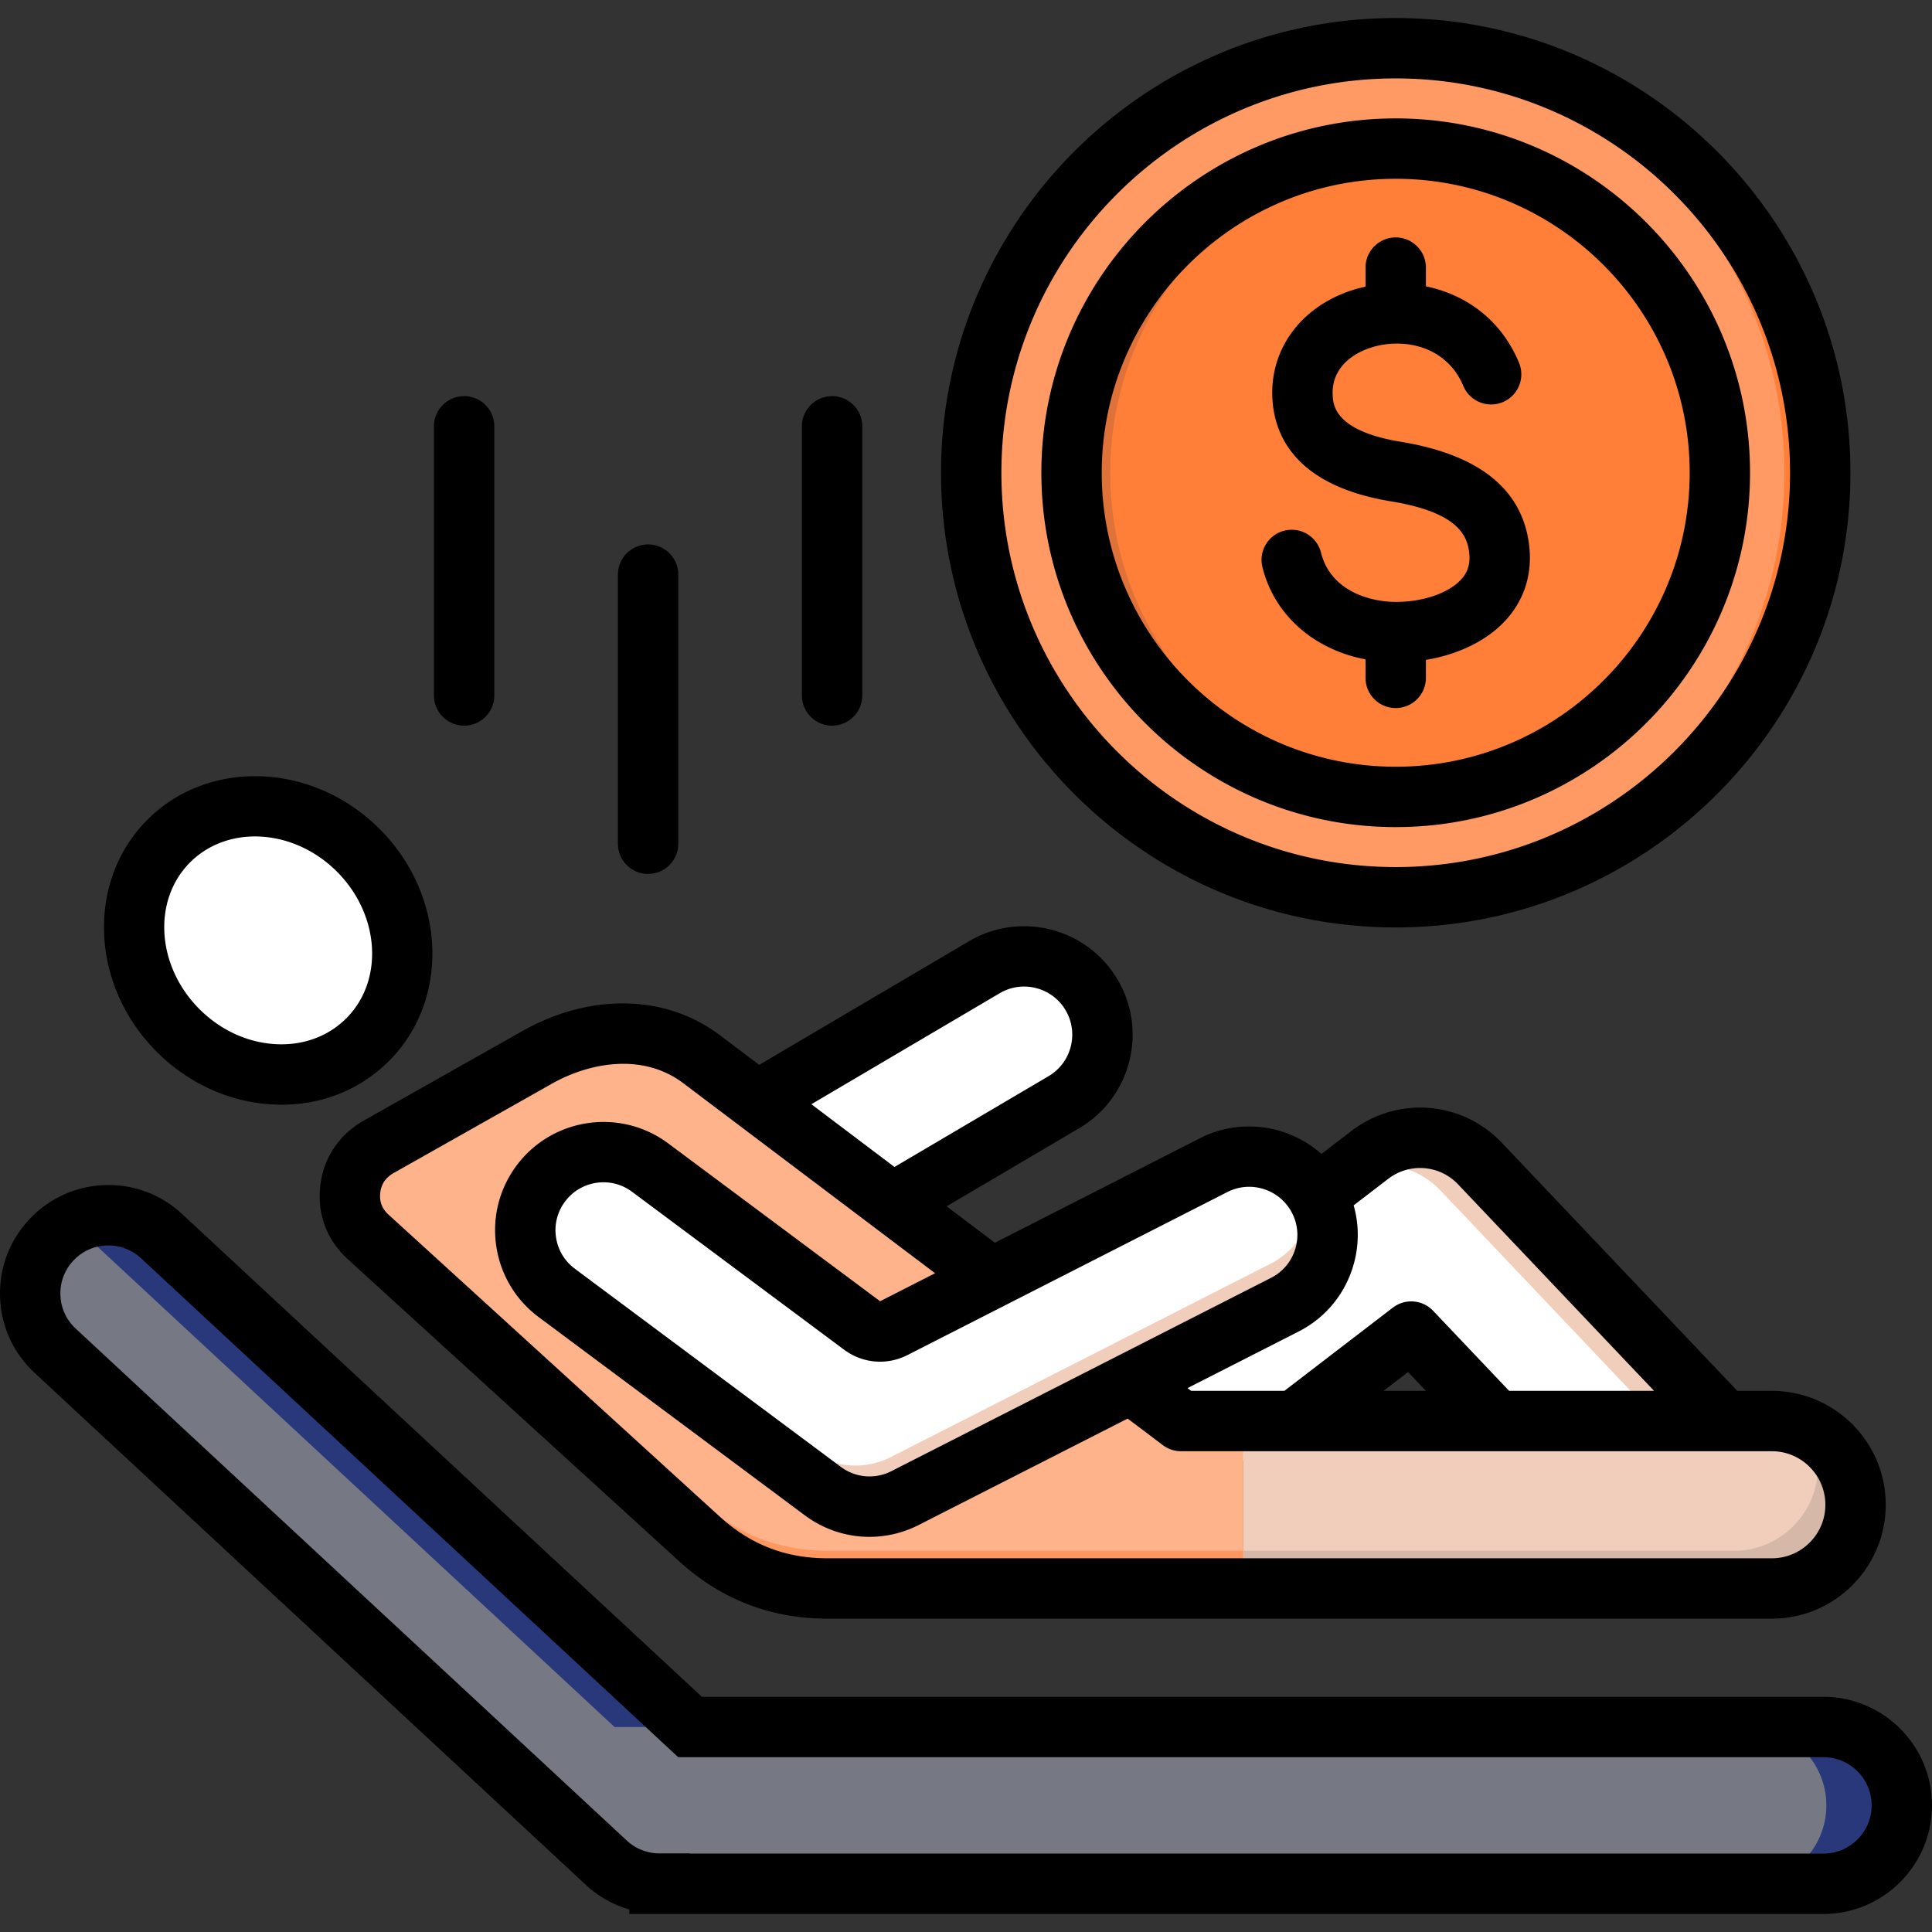 <svg xmlns="http://www.w3.org/2000/svg" xml:space="preserve" viewBox="0 0 512 512" id="PassiveIncome"><rect x="0" y="0" width="512" height="512" fill="#333333" stroke="none"/>  <circle cx="369.876" cy="125.283" r="112.5" fill="#ff9a64" fill-rule="evenodd" clip-rule="evenodd" transform="rotate(-10.9 369.892 125.285)" class="colorffd064 svgShape"></circle>  <path fill="#ff7e38" fill-rule="evenodd" d="M365.132 12.882c59.932 2.486 107.757 51.859 107.757 112.402S425.064 235.2 365.132 237.686c1.573.065 3.154.098 4.743.098 62.132 0 112.5-50.368 112.5-112.5s-50.368-112.5-112.5-112.5c-1.588 0-3.17.032-4.743.098z" clip-rule="evenodd" class="colorffc338 svgShape"></path>  <circle cx="369.876" cy="125.283" r="85.906" fill="#ff7e38" fill-rule="evenodd" clip-rule="evenodd" transform="rotate(-45.001 369.877 125.288)" class="colorffc338 svgShape"></circle>  <path fill="#de7238" fill-rule="evenodd" d="M294.217 125.284c0-45.724 35.723-83.105 80.782-85.755-1.695-.1-3.403-.15-5.123-.15-47.444 0-85.905 38.461-85.905 85.905s38.461 85.905 85.905 85.905c1.72 0 3.428-.051 5.123-.15-45.059-2.651-80.782-40.031-80.782-85.755z" clip-rule="evenodd" class="colorf5b829 svgShape"></path>  <g fill-rule="evenodd" clip-rule="evenodd" fill="#000000" class="color000000 svgShape">    <path fill="#767883" d="M14.607 357.951c-8.379-7.796-8.851-20.912-1.055-29.291 7.797-8.38 20.912-8.851 29.291-1.055l140.026 130.069h300.359c11.471 0 20.772 9.301 20.772 20.772s-9.301 20.772-20.772 20.772h-308.45v-.048a20.648 20.648 0 0 1-14.118-5.551L14.607 357.951z" class="color837683 svgShape"></path>    <path fill="#29387a" d="M18.724 324.62c7.627-4.202 17.397-3.27 24.12 2.985L182.87 457.674h-20.001L22.843 327.605a20.786 20.786 0 0 0-4.119-2.985zm444.503 133.054h20.001c11.471 0 20.772 9.301 20.772 20.772s-9.301 20.772-20.772 20.772h-20.001c11.471 0 20.772-9.3 20.772-20.772s-9.3-20.772-20.772-20.772z" class="color685e68 svgShape"></path>  </g>  <g fill-rule="evenodd" clip-rule="evenodd" fill="#000000" class="color000000 svgShape">    <path fill="#ffffff" d="m180.75 303.539 80.134-47.225c9.88-5.813 22.603-2.516 28.416 7.364 5.812 9.88 2.516 22.603-7.364 28.415l-97.291 57.337-.023-.04c-.338.198-.681.386-1.028.564l-2.844-46.415z" class="colorf6dccd svgShape"></path>    <path fill="#f1cebc" d="M281.37 255.991a20.66 20.66 0 0 1 7.93 7.687c5.812 9.88 2.516 22.603-7.364 28.415l-97.291 57.337-.023-.04c-.338.198-.681.386-1.028.564l-.456-7.451 93.174-54.91c9.88-5.813 13.176-18.535 7.364-28.415a20.91 20.91 0 0 0-2.306-3.187z" class="colorf1cbbc svgShape"></path>    <path fill="#ffffff" d="M309.062 402.689c-9.602 7.371-23.362 5.562-30.733-4.04-7.371-9.602-5.562-23.362 4.04-30.733l80.617-61.834c8.984-6.896 21.607-5.757 29.232 2.282l.013-.012 67.891 71.565c8.348 8.78 7.998 22.666-.782 31.015-8.78 8.349-22.666 7.999-31.015-.781l-54.327-57.267-64.936 49.805z" class="colorf6dccd svgShape"></path>    <path fill="#f1cebc" d="m357.428 310.344 5.557-4.262c8.984-6.896 21.607-5.757 29.232 2.282l.013-.012 67.891 71.565c8.348 8.78 7.998 22.666-.782 31.015a21.847 21.847 0 0 1-8.575 5.045c6.856-8.434 6.545-20.849-1.143-28.935l-67.891-71.565-.013.013c-6.306-6.65-16.031-8.579-24.289-5.146z" class="colorf1cbbc svgShape"></path>    <path fill="#feb38a" d="m97.556 327.79 87.811 80.048c9.631 8.779 20.844 13.124 33.878 13.124h110.253v-44.37h-16.5L185.9 280.678c-12.741-9.615-29.651-8.309-43.55-.463l-41.952 23.682c-4.289 2.421-6.983 6.323-7.565 11.215-.582 4.893 1.082 9.359 4.723 12.678z" class="color8ac9fe svgShape"></path>    <path fill="#ff9860" d="M330.996 410.962H219.515c-13.033 0-24.246-4.344-33.877-13.124L97.827 317.79c-1.966-1.793-3.356-3.92-4.126-6.268a15.196 15.196 0 0 0-.867 3.591c-.582 4.892 1.082 9.358 4.722 12.677l87.811 80.048c9.631 8.779 20.844 13.124 33.878 13.124h111.753v-10z" class="color60b7ff svgShape"></path>    <path fill="#ffffff" d="M147.585 342.66c-9.186-6.811-11.112-19.781-4.301-28.968 6.811-9.186 19.781-11.111 28.967-4.3l56.215 41.869c2.5 1.862 5.634 2.128 8.411.712l84.765-43.202c10.217-5.198 22.714-1.129 27.912 9.088 5.198 10.217 1.129 22.714-9.088 27.912L239.831 397.01c-6.778 3.441-15.205 3.01-21.725-1.825l-70.521-52.525z" class="colorf6dccd svgShape"></path>    <path fill="#f1cebc" d="M147.585 342.66c-5.17-3.833-8.04-9.617-8.348-15.58a20.695 20.695 0 0 0 4.598 4.705l70.521 52.526c6.52 4.835 14.947 5.266 21.725 1.825l100.636-51.239c7.532-3.832 11.721-11.631 11.321-19.56a20.998 20.998 0 0 1 1.517 2.523c5.198 10.217 1.129 22.714-9.088 27.912L239.831 397.01c-6.778 3.441-15.205 3.01-21.725-1.825l-70.521-52.525zm181.911 78.303h140.06c12.219 0 22.185-9.966 22.185-22.185 0-12.218-9.967-22.185-22.185-22.185h-140.06v44.37z" class="colorf1cbbc svgShape"></path>    <path fill="#d6b8a8" d="M329.496 420.963h140.06c12.219 0 22.185-9.966 22.185-22.185 0-8.679-5.03-16.221-12.323-19.862a22.016 22.016 0 0 1 2.322 9.862c0 12.219-9.966 22.185-22.185 22.185h-130.06v10z" class="colord6b4a8 svgShape"></path>    <path fill="#ffffff" d="M45.404 223.542c14.14-14.14 38.25-12.958 53.85 2.643s16.783 39.71 2.643 53.85c-14.14 14.141-38.25 12.957-53.85-2.643-15.601-15.6-16.784-39.71-2.643-53.85z" class="colorf6dccd svgShape"></path>    <path fill="#f1cebc" d="M41.653 231.416c14.141-14.14 38.25-12.957 53.85 2.643 11.387 11.388 15.093 27.309 10.764 40.577 9.288-14.32 6.743-34.694-7.014-48.452-15.6-15.6-39.71-16.783-53.85-2.643-3.819 3.819-6.52 8.365-8.121 13.273a33.144 33.144 0 0 1 4.371-5.398z" class="colorf1cbbc svgShape"></path>  </g>  <path fill-rule="evenodd" d="M114.999 184.299v-71.318a7.998 7.998 0 0 1 8-8.001c4.42 0 8 3.58 8 8.001v71.318a7.998 7.998 0 0 1-8 8.001c-4.42 0-8-3.58-8-8.001zm48.751 39.302v-71.32a8.004 8.004 0 0 1 8-8.001c4.42 0 8 3.58 8 8.001v71.32a7.998 7.998 0 0 1-8 7.999c-4.41 0-8-3.58-8-7.999zm48.761-39.302v-71.318a7.995 7.995 0 0 1 8-8.001c4.42 0 8 3.58 8 8.001v71.318a7.998 7.998 0 0 1-8 8.001c-4.425 0-8-3.58-8-8.001zM100.781 316.06c.269-2.299 1.429-4 3.547-5.2l41.949-23.679c9.67-5.46 23.892-8.351 34.803-.12l66.728 50.359-14.571 7.421-56.219-41.879c-12.717-9.419-30.727-6.75-40.161 5.97-4.566 6.159-6.458 13.729-5.34 21.31 1.132 7.58 5.132 14.269 11.293 18.839l70.53 52.531c5.066 3.759 11.038 5.67 17.066 5.67a28.73 28.73 0 0 0 13.052-3.14l55.388-28.201 9.331 7.04a7.984 7.984 0 0 0 4.821 1.61H469.56c7.821 0 14.18 6.37 14.18 14.19 0 7.82-6.359 14.179-14.18 14.179H219.238c-11.019 0-20.34-3.609-28.477-11.03l-87.809-80.049c-1.741-1.591-2.454-3.49-2.171-5.821zm164.16-52.85-49.921 29.421 22.029 16.63 40.822-24.061c6.066-3.569 8.099-11.398 4.528-17.47-3.561-6.061-11.401-8.089-17.458-4.52zm60.328 52.689-84.762 43.2c-5.458 2.781-11.906 2.241-16.816-1.418l-56.223-41.87a12.576 12.576 0 0 0-7.528-2.491c-3.892 0-7.741 1.78-10.227 5.141a12.584 12.584 0 0 0-2.363 9.429c.5 3.361 2.269 6.32 5 8.342l.01.009 70.521 52.53c3.892 2.88 9 3.3 13.331 1.111l100.63-51.242a12.629 12.629 0 0 0 6.34-7.418c1.061-3.241.792-6.7-.76-9.731-3.191-6.271-10.884-8.781-17.153-5.592zm52.61 52.692-4.726-4.98-6.491 4.98h11.217zm-19.477-32.421c-2.382 7.31-7.462 13.251-14.312 16.729l-29.383 14.96.972.731h24.69l28.76-22.061a8 8 0 0 1 10.67.852l20.132 21.21h38.416l-51.94-54.72a13.847 13.847 0 0 0-18.548-1.441l-9.128 7c1.548 5.45 1.459 11.231-.329 16.74zM84.89 314.169c-.892 7.502 1.689 14.441 7.278 19.532l87.809 80.049c11.071 10.09 24.284 15.211 39.261 15.211H469.56c16.637 0 30.18-13.541 30.18-30.18 0-16.65-13.543-30.19-30.18-30.19h-9.16l-62.379-65.729c-10.562-11.14-27.723-12.48-39.902-3.131l-7.929 6.081c-8.59-7.642-21.331-9.69-32.18-4.172l-54.351 27.7-12.788-9.65 35.119-20.699c13.67-8.039 18.25-25.699 10.198-39.37-8.038-13.659-25.699-18.24-39.369-10.201l-55.62 32.78-10.481-7.911c-14.288-10.779-34.341-11.179-52.299-1.039L96.47 296.93c-6.59 3.72-10.699 9.841-11.58 17.239zM50.389 228.53c10.052-10.039 27.501-8.939 38.902 2.459 11.396 11.412 12.51 28.861 2.457 38.9-4.759 4.761-11.349 7.181-18.538 6.831-7.5-.37-14.732-3.669-20.35-9.291-11.41-11.409-12.509-28.859-2.471-38.899zm22.028 64.171a41.12 41.12 0 0 0 2.189.059c10.925 0 20.963-4.06 28.454-11.559 16.288-16.282 15.18-43.88-2.462-61.521-17.637-17.64-45.237-18.74-61.521-2.46-16.279 16.282-15.18 43.88 2.462 61.519 8.439 8.442 19.411 13.402 30.878 13.962zM483.23 491.219c7.038 0 12.769-5.729 12.769-12.769 0-7.05-5.731-12.78-12.769-12.78H179.732L37.398 333.471a12.668 12.668 0 0 0-9.127-3.411 12.606 12.606 0 0 0-8.859 4.05 12.62 12.62 0 0 0-3.401 9.13 12.615 12.615 0 0 0 4.047 8.85L166.1 487.76a12.716 12.716 0 0 0 8.679 3.409h8v.05H483.23zm0-41.549H186.01L48.29 321.75c-5.609-5.229-12.92-7.97-20.6-7.681-7.67.28-14.769 3.522-19.991 9.142-5.227 5.62-7.958 12.93-7.68 20.598.269 7.671 3.519 14.771 9.137 20L155.207 499.47a28.698 28.698 0 0 0 11.571 6.569v1.181H483.23c15.859 0 28.77-12.911 28.77-28.771 0-15.87-12.911-28.779-28.77-28.779zM369.878 47.38c42.949 0 77.903 34.951 77.903 77.901 0 42.961-34.954 77.91-77.903 77.91-42.959 0-77.908-34.949-77.908-77.91.001-42.95 34.95-77.901 77.908-77.901zm0 171.81c51.78 0 93.899-42.13 93.899-93.909 0-51.78-42.119-93.902-93.899-93.902s-93.908 42.122-93.908 93.902c0 51.779 42.129 93.909 93.908 93.909zm-35.316-68.859c3.17 12.711 13.656 21.809 27.317 24.409v4.9c0 4.42 3.58 8.001 8 8.001 4.41 0 8-3.58 8-8.001v-4.768c8.93-1.462 16.741-5.39 21.628-11.042 4.632-5.36 6.613-12.069 5.722-19.399-1.788-14.741-13.217-23.94-33.977-27.35-17.623-2.891-17.954-9.79-18.081-12.39-.363-7.551 5.939-11.7 11.958-13.07 8.269-1.87 18.482.699 22.661 10.66a7.996 7.996 0 0 0 10.472 4.28 7.996 7.996 0 0 0 4.278-10.472c-4.981-11.879-14.623-18.129-24.661-20.21v-4.96c0-4.419-3.59-7.999-8-7.999-4.42 0-8 3.58-8 7.999v5.03c-.099.02-.189.05-.288.07-15.279 3.46-25.09 15.301-24.402 29.441.5 10.229 6.363 23.28 31.473 27.409 17.217 2.83 20.1 8.689 20.68 13.49.349 2.851-.269 5.071-1.943 7-3.071 3.56-9.59 5.97-16.59 6.14-8.019.23-18.25-3.111-20.727-13.04a8.004 8.004 0 0 0-9.703-5.83c-4.289 1.071-6.888 5.412-5.817 9.702zM369.878 20.78c-57.629 0-104.498 46.88-104.498 104.501 0 57.62 46.869 104.501 104.498 104.501 57.62 0 104.503-46.88 104.503-104.501S427.498 20.78 369.878 20.78zm0 225c-66.45 0-120.499-54.049-120.499-120.5 0-66.44 54.049-120.501 120.499-120.501 66.44 0 120.503 54.062 120.503 120.501.001 66.451-54.062 120.5-120.503 120.5z" clip-rule="evenodd" fill="#000000" class="color000000 svgShape"></path></svg>